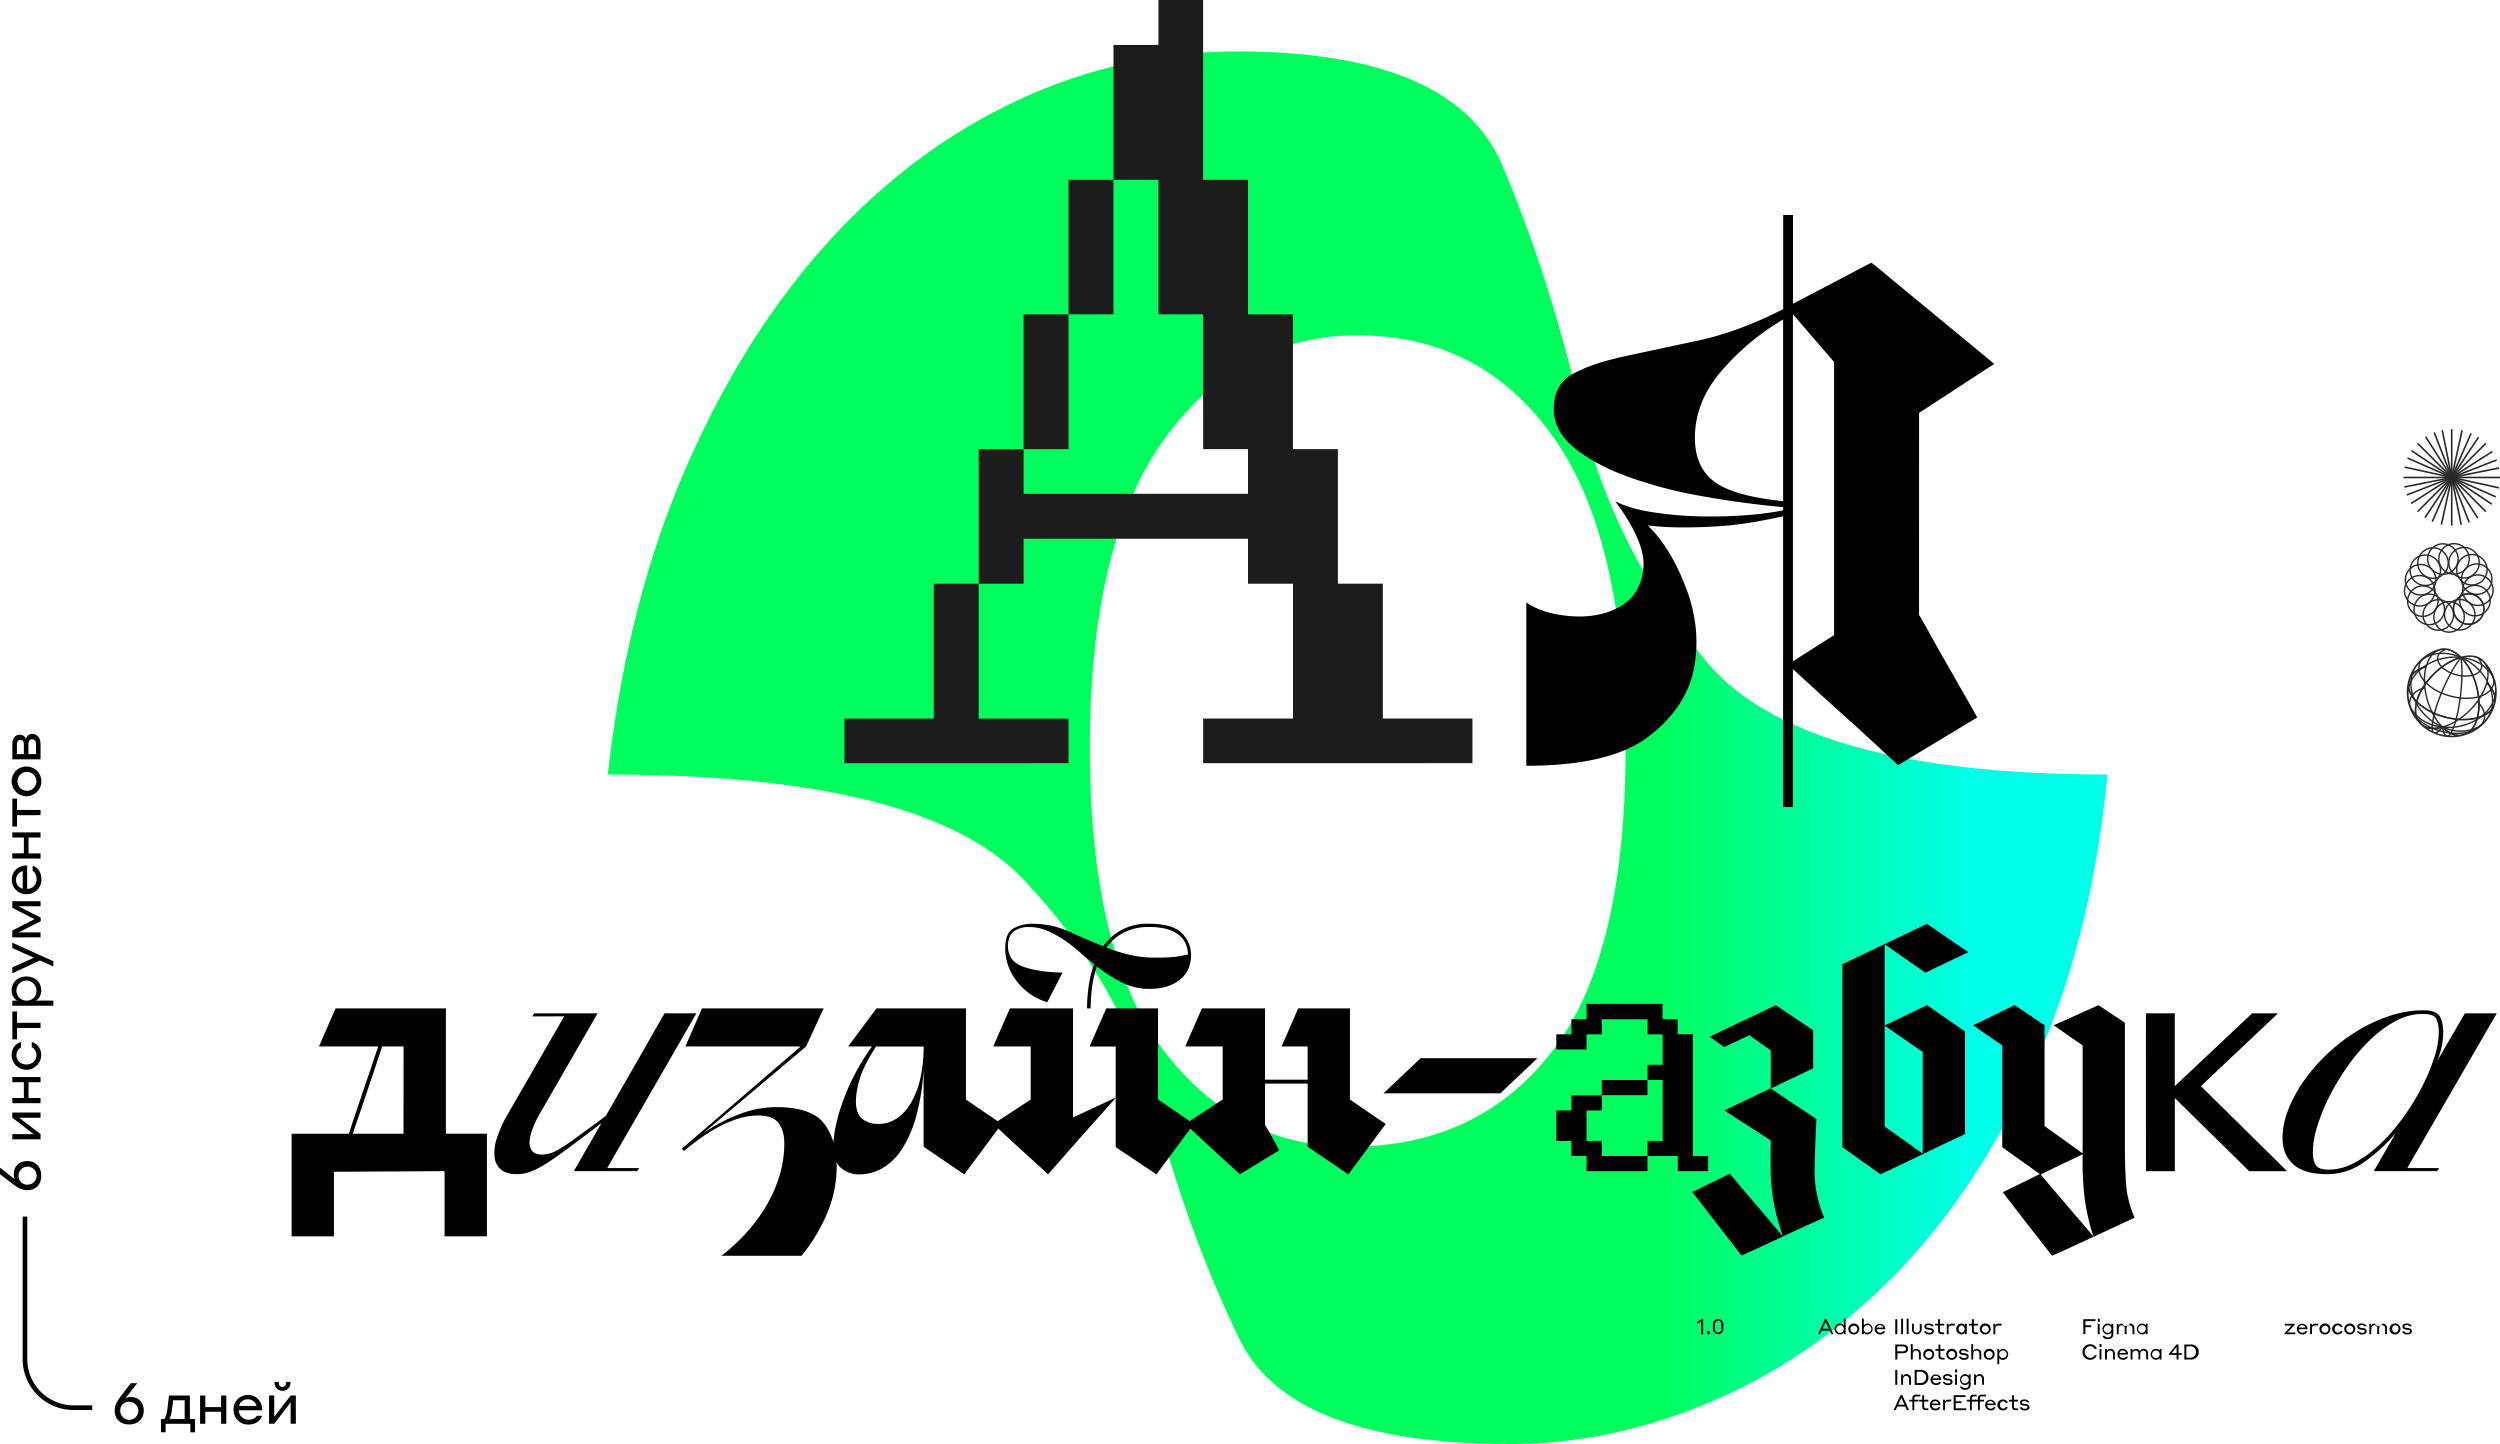 <svg id="Layer_1" data-name="Layer 1" xmlns="http://www.w3.org/2000/svg" xmlns:xlink="http://www.w3.org/1999/xlink" viewBox="0 0 1322.85 764.06"><defs><linearGradient id="linear-gradient" x1="400.27" y1="542.46" x2="1193.77" y2="542.46" gradientUnits="userSpaceOnUse"><stop offset="0.7" stop-color="#00fe5d"/><stop offset="0.91" stop-color="#00ffe9"/></linearGradient><clipPath id="clip-path" transform="translate(-78.63 -146.81)"><path id="SVGID" d="M1392.54,496.55c.31.33.74.76,1,1.11s1,1.13,1.32,1.64a26,26,0,0,1,1.74,2.75c.38.7.82,1.69,1.13,2.43.2.47.41,1.13.58,1.62a22.24,22.24,0,0,1,.77,3.2,23.74,23.74,0,0,1,.31,3.84,32.42,32.42,0,0,1-.3,3.67,16.65,16.65,0,0,1-.49,2.31,34.12,34.12,0,0,1-1.23,3.52c-.22.5-.55,1.17-.81,1.65s-.83,1.41-1.22,2a28.29,28.29,0,0,1-2.22,2.79c-.4.44-1,1-1.41,1.39s-.91.78-1.32,1.1a23.59,23.59,0,0,1-4.88,2.94c-.43.17-1,.42-1.44.58s-1.38.48-2,.64l-1.39.33c-.49.1-1.13.22-1.62.28-.75.09-1.76.16-2.51.2-.38,0-.9,0-1.28,0a23.42,23.42,0,0,1-3.33-.33c-.31-.05-.73-.13-1-.2-1.42-.35-1.42-.35-2-.54l-1-.34-1-.39c-.31-.12-.71-.31-1-.45-.62-.3-1.43-.74-2-1.08-.33-.2-.76-.47-1.08-.69a23.58,23.58,0,0,1-3.25-2.65c-.39-.38-.88-.91-1.24-1.31s-.69-.83-1-1.19-.89-1.24-1.25-1.78-.58-1-.82-1.42a18.52,18.52,0,0,1-1.14-2.43,30,30,0,0,1-1-3.09,26.21,26.21,0,0,1-.58-3.51c0-.62-.08-1.44-.08-2.06s0-1.29.07-1.83a28.48,28.48,0,0,1,.59-3.68c.16-.69.44-1.59.67-2.27.18-.52.48-1.2.69-1.72a15.59,15.59,0,0,1,1.07-2.12,28.36,28.36,0,0,1,2-3,23.41,23.41,0,0,1,2.57-2.73c.38-.35.9-.8,1.31-1.11a28,28,0,0,1,2.59-1.75c.68-.37,1.58-.88,2.3-1.18.42-.18,1-.42,1.43-.58s1.39-.47,2-.64c3.32-.9,7.24.39,11,4.09-.08,0-.09.08,0,.13a.26.26,0,0,0,.23.06c.07,0,.09-.08,0-.13C1386,493.28,1390.09,494.11,1392.54,496.55Z" style="fill:none;stroke:#292929;stroke-miterlimit:10;stroke-width:0.75px"/></clipPath></defs><path d="M733.26,174.05q114.76,0,140.28,60.22t41.8,131.07q16.27,70.88,65.89,131.07t212.54,60.22q-8.49,87.89-39,154.45t-73.68,110.53q-43.25,43.93-96.36,66.6t-107,22.67q-116.2,0-143.12-55.26T690,733.76Q672.31,667.18,619.9,611.9T400.27,556.63q9.9-89.26,40.38-160.11t75.1-120.45q44.64-49.57,100.61-75.81A272.62,272.62,0,0,1,733.26,174.05ZM797,324.25q-62.37,0-102,54.55T655.32,542.46q0,109.14,39,160.12t98.48,51q68,0,107-50.3t39-160.83q0-110.52-38.26-164.37T797,324.25Z" transform="translate(-78.63 -146.81)" style="fill:url(#linear-gradient)"/><path d="M1094.07,472.16q1.38,2.08,5.36,9.34t8.82,15.73q4.83,8.47,9.51,16.6t7.08,12.62L1083,551.69q-3.46-3.11-11.07-10.2t-16.07-14.7q-8.49-7.59-16.43-14.86l-12.1-11.07v73h-5.19V420q-6.23,1.4-14.86,2.94a172.91,172.91,0,0,1-18.16,2.25q-9.51.69-19.53.69a164.1,164.1,0,0,1-19-1q12.1,11.76,20.23,33.2T975,500.34q-4,20.93-24.21,36.31T886.27,552V465.59q9,6.23,23.86,7.27t25.58-5q10.71-6,12.45-19.71T933.29,412q7.26,3.81,19,5.71A181.87,181.87,0,0,0,976.68,420q12.63.36,24.73-.51a168.13,168.13,0,0,0,20.74-2.6v-1.73q-22.47-2.07-44.26-6.05A228.09,228.09,0,0,1,939,398.69q-17.12-6.39-27.66-15.21t-10.55-20.23q0-13.14,10.2-18.67t27-9.17q16.77-3.63,38.72-8.29t45.47-16.77V260.56h5.19v47l41.49-21.78q3.12,2.42,11.41,9.33t18.15,15l19.71,16.25q9.86,8.13,15.73,13l-39.76,25.93Zm-118.6-93.7q0,15.23,10,23T1022.15,412V315.88A129.17,129.17,0,0,0,989,343.71Q975.48,359.79,975.47,378.46Zm73.65-40.11-21.78-25.24v183.6l21.78-13.83Z" transform="translate(-78.63 -146.81)"/><path d="M147,900.54c-4.9,0-7.68-3.08-7.68-7.31,0-3.26,1.57-5.5,3.48-7.94l5-6.56h3.48L145,886.67a5.94,5.94,0,0,1,2.84-.63c4,0,6.86,2.75,6.86,7.19C154.68,897.34,151.78,900.54,147,900.54Zm0-12a4.53,4.53,0,0,0-4.75,4.71,4.78,4.78,0,1,0,4.75-4.71Z" transform="translate(-78.63 -146.81)"/><path d="M163.81,904.68v-7h1.78c.94-1.21,1.36-3.14,1.81-6.86l.64-5.59H179.1V897.7h2.72v7h-2.45v-4.5H166.26v4.5Zm12.54-16.95h-6.1l-.4,3.33c-.45,3.47-.78,5.4-1.6,6.64h8.1Z" transform="translate(-78.63 -146.81)"/><path d="M184.51,885.25h2.75v6.11h8.37v-6.11h2.75v14.93h-2.75v-6.35h-8.37v6.35h-2.75Z" transform="translate(-78.63 -146.81)"/><path d="M217.38,893.05H205a5,5,0,0,0,5.08,5c3,0,4.2-1.6,4.44-2.08h2.72c-.24,1.3-2.14,4.62-7.16,4.62a7.62,7.62,0,0,1-7.85-7.82,7.5,7.5,0,0,1,7.58-7.83C214.15,884.89,217.38,888.16,217.38,893.05Zm-12.23-2.3h9.18a4.52,4.52,0,0,0-4.56-3.5A4.47,4.47,0,0,0,205.15,890.75Z" transform="translate(-78.63 -146.81)"/><path d="M221,885.25h2.75v11.24l8.67-11.24h2.75v14.93h-2.75V888.85l-8.67,11.33H221Zm9-6.73V878h2.3v.58a4.2,4.2,0,1,1-8.4,0V878h2.3v.52a1.92,1.92,0,1,0,3.8,0Z" transform="translate(-78.63 -146.81)"/><path d="M100.45,768.91c0,4.9-3.08,7.68-7.31,7.68-3.27,0-5.5-1.57-8-3.48l-6.56-5v-3.48l8,6.26a6,6,0,0,1-.64-2.84c0-4,2.75-6.86,7.2-6.86C97.24,761.18,100.45,764.08,100.45,768.91Zm-12,0a4.54,4.54,0,0,0,4.72,4.75,4.78,4.78,0,1,0-4.72-4.75Z" transform="translate(-78.63 -146.81)"/><path d="M85.16,749.66v-2.75H96.4l-11.24-8.67v-2.75h14.92v2.75H88.75l11.33,8.67v2.75Z" transform="translate(-78.63 -146.81)"/><path d="M85.16,730.57v-2.75h6.1v-8.37h-6.1V716.7h14.92v2.75H93.74v8.37h6.34v2.75Z" transform="translate(-78.63 -146.81)"/><path d="M89.81,701a4.63,4.63,0,0,0-2.48,4.35c0,2.75,2.36,4.72,5.29,4.72s5.29-2,5.29-4.75a4.58,4.58,0,0,0-2.48-4.38v-2.71c1.06.15,5,1.75,5,7.09a7.83,7.83,0,0,1-15.65,0c0-5.4,3.89-6.88,5-7.12Z" transform="translate(-78.63 -146.81)"/><path d="M87.64,690.77v6H85.16V682h2.48v6h12.44v2.75Z" transform="translate(-78.63 -146.81)"/><path d="M106.85,676.27V679H85.16v-2.71h2.57a6.06,6.06,0,0,1-2.93-5.44c0-4,2.9-7.34,7.82-7.34s7.83,3.35,7.83,7.34a6.25,6.25,0,0,1-2.78,5.44Zm-8.94-5a5.3,5.3,0,1,0-5.29,5A5,5,0,0,0,97.91,671.31Z" transform="translate(-78.63 -146.81)"/><path d="M106.85,655.42v2.8l-7.1-3.2-14.59,6.77v-3.11l11.36-5.11-11.36-5.1v-2.84Z" transform="translate(-78.63 -146.81)"/><path d="M85.16,642.84v-3.65l11.75-6-11.75-6v-3.53h14.92v2.69H88.36l11.82,6v1.9l-11.7,5.93h11.6v2.59Z" transform="translate(-78.63 -146.81)"/><path d="M93,604.74v12.42a5,5,0,0,0,5-5.08c0-3-1.6-4.2-2.09-4.44v-2.72c1.3.24,4.63,2.15,4.63,7.16a7.63,7.63,0,0,1-7.83,7.86,7.49,7.49,0,0,1-7.82-7.58C84.8,608,88.06,604.74,93,604.74ZM90.66,617v-9.19a4.53,4.53,0,0,0-3.51,4.57A4.48,4.48,0,0,0,90.66,617Z" transform="translate(-78.63 -146.81)"/><path d="M85.16,601.08v-2.75h6.1V590h-6.1v-2.74h14.92V590H93.74v8.37h6.34v2.75Z" transform="translate(-78.63 -146.81)"/><path d="M87.64,578.18v6H85.16V569.39h2.48v6h12.44v2.75Z" transform="translate(-78.63 -146.81)"/><path d="M92.62,552.41a7.86,7.86,0,1,1-7.82,7.85A7.7,7.7,0,0,1,92.62,552.41Zm0,2.84a5,5,0,1,0,5.29,5A5,5,0,0,0,92.62,555.25Z" transform="translate(-78.63 -146.81)"/><path d="M85.16,548.6v-7.86c0-2.81,1.18-5.14,3.93-5.14a3.25,3.25,0,0,1,3.29,2.24,3.31,3.31,0,0,1,3.29-2.72c2.66,0,4.41,2.21,4.41,5.59v7.89Zm2.42-2.75h3.68v-5.11c0-1.42-.57-2.42-1.93-2.42-1.09,0-1.75.88-1.75,2.42Zm6.1,0h4v-5.17c0-1.78-.7-2.69-2.12-2.69-1,0-1.87.82-1.87,2.66Z" transform="translate(-78.63 -146.81)"/><path d="M127.44,891.67h-9.91A25.7,25.7,0,0,1,91.84,866V790.55" transform="translate(-78.63 -146.81)" style="fill:none;stroke:#000;stroke-miterlimit:10;stroke-width:2.454px"/><path d="M525.44,550.65V527h47.27V455.67h23.78V527h47.56v23.63Zm189.81,0V527h47.56V455.67H739V431.89H620.27v23.78H596.49V384.48h23.78v23.63H739V384.48H715.25V313.13H691.61V241.94H667.83V170.6h23.78V146.81h23.64v95.13H739v71.19h23.78v71.35h23.78v71.19h23.78V527h47.42v23.63Zm-95-166.17V313.13h23.78v71.35Zm23.78-71.35V241.94h23.78v71.19Z" transform="translate(-78.63 -146.81)" style="fill:#1c1c1c"/><path d="M1046.79,850.88h-4.22l-.88,1.91h-1.07l3.66-8h.86l3.67,8h-1.14Zm-.44-1-1.67-3.61-1.66,3.61Z" transform="translate(-78.63 -146.81)"/><path d="M1054.23,851.84a2.26,2.26,0,0,1-2,1.08,2.89,2.89,0,0,1,0-5.78,2.19,2.19,0,0,1,2,1.05v-3.62h1v8.22h-1Zm-1.82-3.77a2,2,0,1,0,1.84,2A1.84,1.84,0,0,0,1052.41,848.07Z" transform="translate(-78.63 -146.81)"/><path d="M1062.46,850a2.91,2.91,0,1,1-2.91-2.89A2.85,2.85,0,0,1,1062.46,850Zm-1,0a1.86,1.86,0,1,0-1.86,2A1.84,1.84,0,0,0,1061.41,850Z" transform="translate(-78.63 -146.81)"/><path d="M1064.86,852.79h-1v-8.22h1v3.64a2.25,2.25,0,0,1,2-1.07,2.9,2.9,0,0,1,0,5.78,2.32,2.32,0,0,1-2-1Zm1.84-.81a2,2,0,1,0-1.86-2A1.83,1.83,0,0,0,1066.7,852Z" transform="translate(-78.63 -146.81)"/><path d="M1076.21,850.15h-4.59a1.84,1.84,0,0,0,1.87,1.83,1.77,1.77,0,0,0,1.65-.77h1a2.52,2.52,0,0,1-2.65,1.71,2.82,2.82,0,0,1-2.9-2.89,2.81,2.81,0,1,1,5.62.12Zm-4.52-.85h3.39a1.67,1.67,0,0,0-1.69-1.29A1.64,1.64,0,0,0,1071.69,849.3Z" transform="translate(-78.63 -146.81)"/><path d="M1081.49,844.86h1.08v7.93h-1.08Z" transform="translate(-78.63 -146.81)"/><path d="M1084.6,844.57h1v8.22h-1Z" transform="translate(-78.63 -146.81)"/><path d="M1087.54,844.57h1v8.22h-1Z" transform="translate(-78.63 -146.81)"/><path d="M1090.33,850.45v-3.18h1v3a1.57,1.57,0,1,0,3.13,0v-3h1v3.18a2.59,2.59,0,0,1-5.17,0Z" transform="translate(-78.63 -146.81)"/><path d="M1098.71,850.36c-1.06-.12-1.81-.62-1.81-1.64s.92-1.61,2.27-1.61c1.87,0,2.47,1,2.65,1.52h-1.09a1.86,1.86,0,0,0-1.56-.65c-.84,0-1.26.31-1.26.71s.28.64.94.71l1.18.14c1.31.17,1.87.72,1.87,1.74s-.85,1.66-2.42,1.66a2.58,2.58,0,0,1-2.74-1.69h1.08a1.7,1.7,0,0,0,1.66.8c.94,0,1.4-.34,1.4-.77s-.24-.69-1-.78Z" transform="translate(-78.63 -146.81)"/><path d="M1107.38,852.79h-1.31c-1.28,0-1.93-.62-1.93-1.84v-2.76h-1.63v-.92h1.63v-2.41h1v2.41h2.23v.92h-2.23v2.52c0,.8.26,1.14,1.14,1.14h1.09Z" transform="translate(-78.63 -146.81)"/><path d="M1109.72,852.79h-1v-5.52h1v1a1.84,1.84,0,0,1,1.92-1.07H1113v1h-1.41c-1.42,0-1.9.45-1.9,1.43Z" transform="translate(-78.63 -146.81)"/><path d="M1118.35,851.84a2.12,2.12,0,0,1-1.95,1.08,2.9,2.9,0,0,1,0-5.78,2.11,2.11,0,0,1,1.95,1.05v-.92h1v5.52h-1Zm-1.76-3.77a2,2,0,0,0,0,3.91,2,2,0,0,0,0-3.91Z" transform="translate(-78.63 -146.81)"/><path d="M1125.34,852.79H1124c-1.28,0-1.93-.62-1.93-1.84v-2.76h-1.63v-.92h1.63v-2.41h1v2.41h2.22v.92h-2.22v2.52c0,.8.25,1.14,1.14,1.14h1.08Z" transform="translate(-78.63 -146.81)"/><path d="M1132,850a2.9,2.9,0,1,1-2.9-2.89A2.84,2.84,0,0,1,1132,850Zm-1,0a1.86,1.86,0,1,0-1.86,2A1.84,1.84,0,0,0,1131,850Z" transform="translate(-78.63 -146.81)"/><path d="M1134.42,852.79h-1v-5.52h1v1a1.85,1.85,0,0,1,1.93-1.07h1.38v1h-1.41c-1.42,0-1.9.45-1.9,1.43Z" transform="translate(-78.63 -146.81)"/><path d="M1081.48,858.25h4.12c1.75,0,2.67.83,2.67,2.29s-.92,2.34-2.67,2.34h-3v3.3h-1.08Zm1.08,1v2.61h3.07c1,0,1.52-.54,1.52-1.3s-.49-1.31-1.52-1.31Z" transform="translate(-78.63 -146.81)"/><path d="M1090.72,866.18h-1V858h1v3.72a2.12,2.12,0,0,1,1.88-1.14A2.32,2.32,0,0,1,1095,863v3.17h-1v-3a1.56,1.56,0,0,0-1.58-1.72,1.6,1.6,0,0,0-1.63,1.72Z" transform="translate(-78.63 -146.81)"/><path d="M1102.1,863.43a2.91,2.91,0,1,1-2.91-2.9A2.85,2.85,0,0,1,1102.1,863.43Zm-1,0a1.86,1.86,0,1,0-1.86,2A1.84,1.84,0,0,0,1101.05,863.43Z" transform="translate(-78.63 -146.81)"/><path d="M1107.6,866.18h-1.31c-1.28,0-1.93-.61-1.93-1.84v-2.76h-1.63v-.91h1.63v-2.42h1v2.42h2.22v.91h-2.22v2.53c0,.8.25,1.14,1.14,1.14h1.08Z" transform="translate(-78.63 -146.81)"/><path d="M1114.27,863.43a2.91,2.91,0,1,1-2.91-2.9A2.85,2.85,0,0,1,1114.27,863.43Zm-1,0a1.86,1.86,0,1,0-1.86,2A1.84,1.84,0,0,0,1113.22,863.43Z" transform="translate(-78.63 -146.81)"/><path d="M1117.13,863.76c-1.06-.12-1.81-.63-1.81-1.64s.92-1.61,2.27-1.61c1.87,0,2.47,1,2.65,1.52h-1.09a1.83,1.83,0,0,0-1.56-.65c-.84,0-1.26.3-1.26.7s.28.64.94.72c.43.06.7.08,1.18.13,1.31.17,1.87.73,1.87,1.75s-.85,1.66-2.42,1.66a2.57,2.57,0,0,1-2.74-1.7h1.08c0,.18.5.81,1.66.81.94,0,1.4-.34,1.4-.77s-.23-.7-1-.79Z" transform="translate(-78.63 -146.81)"/><path d="M1122.71,866.18h-1V858h1v3.72a2.13,2.13,0,0,1,1.88-1.14A2.32,2.32,0,0,1,1127,863v3.17h-1v-3a1.56,1.56,0,0,0-1.57-1.72,1.6,1.6,0,0,0-1.64,1.72Z" transform="translate(-78.63 -146.81)"/><path d="M1134.09,863.43a2.9,2.9,0,1,1-2.9-2.9A2.84,2.84,0,0,1,1134.09,863.43Zm-1,0a1.86,1.86,0,1,0-1.85,2A1.84,1.84,0,0,0,1133,863.43Z" transform="translate(-78.63 -146.81)"/><path d="M1136.5,868.69h-1v-8h1v1a2.23,2.23,0,0,1,2-1.09,2.9,2.9,0,0,1,0,5.79,2.3,2.3,0,0,1-2-1Zm1.83-3.31a2,2,0,1,0-1.85-2A1.84,1.84,0,0,0,1138.33,865.38Z" transform="translate(-78.63 -146.81)"/><path d="M1081.49,871.65h1.08v7.93h-1.08Z" transform="translate(-78.63 -146.81)"/><path d="M1085.6,879.58h-1v-5.52h1v1a2.08,2.08,0,0,1,1.87-1.14,2.32,2.32,0,0,1,2.36,2.47v3.17h-1v-3a1.55,1.55,0,0,0-1.57-1.72,1.59,1.59,0,0,0-1.63,1.72Z" transform="translate(-78.63 -146.81)"/><path d="M1091.76,871.65h3.12c2.55,0,4.16,1.55,4.16,4a3.81,3.81,0,0,1-4.16,4h-3.12Zm1.08,1v6h2a3,3,0,1,0,0-6Z" transform="translate(-78.63 -146.81)"/><path d="M1105.79,876.94h-4.59a1.86,1.86,0,0,0,1.88,1.84,1.79,1.79,0,0,0,1.64-.77h1a2.53,2.53,0,0,1-2.65,1.7,2.82,2.82,0,0,1-2.91-2.89,2.81,2.81,0,1,1,5.62.12Zm-4.52-.84h3.39a1.75,1.75,0,0,0-3.39,0Z" transform="translate(-78.63 -146.81)"/><path d="M1108.6,877.16c-1.06-.13-1.81-.63-1.81-1.65s.92-1.6,2.27-1.6c1.87,0,2.47,1,2.65,1.52h-1.09a1.83,1.83,0,0,0-1.56-.65c-.84,0-1.26.3-1.26.7s.28.64.94.72l1.18.13c1.31.17,1.87.73,1.87,1.74s-.85,1.67-2.41,1.67a2.59,2.59,0,0,1-2.75-1.7h1.08c.06.18.5.8,1.67.8.93,0,1.39-.33,1.39-.77s-.23-.69-1-.78Z" transform="translate(-78.63 -146.81)"/><path d="M1113.16,871.4h1.06V873h-1.06Zm0,2.66h1v5.52h-1Z" transform="translate(-78.63 -146.81)"/><path d="M1120.36,878.64a2.22,2.22,0,0,1-2,1.09,2.91,2.91,0,0,1,0-5.8,2.21,2.21,0,0,1,2,1.06v-.93h1v5.52c0,1.55-1,2.64-2.9,2.64a2.64,2.64,0,0,1-2.81-1.75h1.12a1.75,1.75,0,0,0,1.69.81c1.21,0,1.88-.63,1.88-1.7Zm-1.82-3.77a2,2,0,1,0,1.84,2A1.84,1.84,0,0,0,1118.54,874.87Z" transform="translate(-78.63 -146.81)"/><path d="M1124.21,879.58h-1v-5.52h1v1a2.1,2.1,0,0,1,1.88-1.14,2.32,2.32,0,0,1,2.35,2.47v3.17h-1v-3a1.56,1.56,0,0,0-1.58-1.72,1.59,1.59,0,0,0-1.63,1.72Z" transform="translate(-78.63 -146.81)"/><path d="M1086.79,891.07h-4.22l-.88,1.91h-1.07l3.66-8h.86l3.67,8h-1.14Zm-.44-1-1.67-3.62-1.66,3.62Z" transform="translate(-78.63 -146.81)"/><path d="M1091.55,888.38V893h-1v-4.6h-1.63v-.92h1.63v-.87c0-1.17.61-1.83,2-1.83h2.22v.91h-2.11a.92.92,0,0,0-1.06,1.06v.73h2.14v.92Z" transform="translate(-78.63 -146.81)"/><path d="M1099,893h-1.31c-1.28,0-1.93-.62-1.93-1.85v-2.75h-1.63v-.92h1.63v-2.41h1v2.41H1099v.92h-2.22v2.52c0,.8.25,1.14,1.14,1.14H1099Z" transform="translate(-78.63 -146.81)"/><path d="M1105.42,890.34h-4.59a1.85,1.85,0,0,0,1.88,1.83,1.75,1.75,0,0,0,1.64-.77h1a2.53,2.53,0,0,1-2.65,1.71,2.81,2.81,0,0,1-2.9-2.89,2.81,2.81,0,1,1,5.61.12Zm-4.52-.85h3.4a1.77,1.77,0,0,0-3.4,0Z" transform="translate(-78.63 -146.81)"/><path d="M1107.79,893h-1v-5.52h1v1a1.83,1.83,0,0,1,1.92-1.07h1.39v1h-1.41c-1.42,0-1.9.45-1.9,1.43Z" transform="translate(-78.63 -146.81)"/><path d="M1112.41,885.05h6.21v1h-5.14v2.21h3.07v1h-3.07V892h5.59v1h-6.66Z" transform="translate(-78.63 -146.81)"/><path d="M1122,888.38V893h-1v-4.6h-1.63v-.92H1121v-.87c0-1.17.61-1.83,2-1.83h1.56v.91h-1.45a.93.93,0,0,0-1.06,1.06v.73h2.15v.92Z" transform="translate(-78.63 -146.81)"/><path d="M1126.25,888.38V893h-1v-4.6h-1.63v-.92h1.63v-.87c0-1.17.61-1.83,2-1.83h2.23v.91h-2.11a.93.93,0,0,0-1.07,1.06v.73h2.15v.92Z" transform="translate(-78.63 -146.81)"/><path d="M1134.65,890.34h-4.59a1.85,1.85,0,0,0,1.88,1.83,1.76,1.76,0,0,0,1.64-.77h1a2.51,2.51,0,0,1-2.64,1.71,2.82,2.82,0,0,1-2.91-2.89,2.81,2.81,0,1,1,5.62.12Zm-4.52-.85h3.39a1.76,1.76,0,0,0-3.39,0Z" transform="translate(-78.63 -146.81)"/><path d="M1140,889.18a1.72,1.72,0,0,0-1.61-.92,2,2,0,0,0,0,3.91,1.69,1.69,0,0,0,1.62-.91h1a2.48,2.48,0,0,1-2.62,1.85,2.89,2.89,0,0,1,0-5.78,2.49,2.49,0,0,1,2.63,1.85Z" transform="translate(-78.63 -146.81)"/><path d="M1146.51,893h-1.31c-1.28,0-1.93-.62-1.93-1.85v-2.75h-1.63v-.92h1.63v-2.41h1v2.41h2.23v.92h-2.23v2.52c0,.8.26,1.14,1.14,1.14h1.09Z" transform="translate(-78.63 -146.81)"/><path d="M1149.3,890.55c-1.07-.12-1.81-.62-1.81-1.64s.91-1.61,2.26-1.61c1.87,0,2.47,1,2.65,1.52h-1.08a1.89,1.89,0,0,0-1.57-.65c-.83,0-1.26.31-1.26.71s.28.63.94.71l1.18.14c1.31.16,1.87.72,1.87,1.74s-.85,1.66-2.41,1.66a2.59,2.59,0,0,1-2.75-1.69h1.08a1.71,1.71,0,0,0,1.67.8c.93,0,1.39-.34,1.39-.77s-.23-.69-1-.78Z" transform="translate(-78.63 -146.81)"/><path d="M1181,844.86h6.43v1h-5.34v2.2h3.11v1h-3.11v3.7H1181Z" transform="translate(-78.63 -146.81)"/><path d="M1188.64,844.61h1.07v1.6h-1.07Zm0,2.66h1v5.52h-1Z" transform="translate(-78.63 -146.81)"/><path d="M1195.85,851.85a2.22,2.22,0,0,1-2,1.08,2.9,2.9,0,0,1,0-5.79,2.21,2.21,0,0,1,2,1.06v-.93h1v5.52c0,1.55-1,2.63-2.89,2.63a2.64,2.64,0,0,1-2.81-1.74h1.11a1.77,1.77,0,0,0,1.7.81c1.21,0,1.88-.63,1.88-1.7Zm-1.82-3.78a2,2,0,1,0,1.84,2A1.84,1.84,0,0,0,1194,848.07Z" transform="translate(-78.63 -146.81)"/><path d="M1199.7,852.79h-1v-5.52h1v1a2.07,2.07,0,0,1,1.85-1.14,2.25,2.25,0,0,0,4.12,0,2.32,2.32,0,0,1,2.36,2.47v3.17h-1v-3a1.53,1.53,0,0,0-1.53-1.71,1.59,1.59,0,0,0-1.61,1.71v3h-1v-3a1.53,1.53,0,0,0-1.53-1.71,1.58,1.58,0,0,0-1.61,1.71Z" transform="translate(-78.63 -146.81)"/><path d="M1214,851.84a2.12,2.12,0,0,1-2,1.08,2.9,2.9,0,0,1,0-5.78,2.1,2.1,0,0,1,2,1.05v-.92h1v5.52h-1Zm-1.76-3.77a2,2,0,1,0,1.78,2A1.82,1.82,0,0,0,1212.26,848.07Z" transform="translate(-78.63 -146.81)"/><path d="M1180.57,862.22a3.94,3.94,0,0,1,3.92-4.1,3.6,3.6,0,0,1,3.66,2.46H1187a2.76,2.76,0,0,0-2.53-1.44,3.1,3.1,0,0,0,0,6.16,2.7,2.7,0,0,0,2.55-1.45h1.11a3.55,3.55,0,0,1-3.66,2.47A3.94,3.94,0,0,1,1180.57,862.22Z" transform="translate(-78.63 -146.81)"/><path d="M1189.59,858h1.06v1.6h-1.06Zm0,2.66h1v5.51h-1Z" transform="translate(-78.63 -146.81)"/><path d="M1193.48,866.18h-1v-5.51h1v1a2.12,2.12,0,0,1,1.88-1.14,2.32,2.32,0,0,1,2.35,2.47v3.17h-1v-3a1.55,1.55,0,0,0-1.57-1.72,1.6,1.6,0,0,0-1.63,1.72Z" transform="translate(-78.63 -146.81)"/><path d="M1204.67,863.55h-4.59a1.84,1.84,0,0,0,1.87,1.83,1.77,1.77,0,0,0,1.65-.77h1a2.52,2.52,0,0,1-2.65,1.71,2.82,2.82,0,0,1-2.9-2.89,2.77,2.77,0,0,1,2.8-2.9A2.8,2.8,0,0,1,1204.67,863.55Zm-4.53-.85h3.4a1.76,1.76,0,0,0-3.4,0Z" transform="translate(-78.63 -146.81)"/><path d="M1207,866.18h-1v-5.51h1v1a2.09,2.09,0,0,1,1.86-1.14,2.19,2.19,0,0,1,2.08,1.34,2.21,2.21,0,0,1,2-1.34,2.32,2.32,0,0,1,2.35,2.47v3.17h-1v-3a1.54,1.54,0,0,0-1.53-1.72,1.59,1.59,0,0,0-1.61,1.72v3h-1v-3a1.53,1.53,0,0,0-1.53-1.72,1.6,1.6,0,0,0-1.61,1.72Z" transform="translate(-78.63 -146.81)"/><path d="M1221.36,865.23a2.16,2.16,0,0,1-2,1.09,2.9,2.9,0,0,1,0-5.79,2.15,2.15,0,0,1,2,1.05v-.91h1v5.51h-1Zm-1.77-3.76a2,2,0,1,0,1.79,2A1.82,1.82,0,0,0,1219.59,861.47Z" transform="translate(-78.63 -146.81)"/><path d="M1231.39,863.74v2.44h-1.05v-2.44h-4v-.59l3.89-4.9h1.18v4.55h1.69v.94Zm-1.05-.94v-3.3l-2.59,3.3Z" transform="translate(-78.63 -146.81)"/><path d="M1234.45,858.25h3.13a4,4,0,1,1,0,7.93h-3.13Zm1.08,1v5.94h2a2.8,2.8,0,0,0,3-3,2.77,2.77,0,0,0-3-3Z" transform="translate(-78.63 -146.81)"/><path d="M1293.19,852.79h-5.65v-.59l3.67-4h-3.58v-.9h5.16v.57l-3.73,4h4.13Z" transform="translate(-78.63 -146.81)"/><path d="M1299.6,850.15H1295a1.84,1.84,0,0,0,1.87,1.83,1.77,1.77,0,0,0,1.65-.77h1a2.52,2.52,0,0,1-2.65,1.71A2.82,2.82,0,0,1,1294,850a2.81,2.81,0,1,1,5.62.12Zm-4.52-.85h3.39a1.67,1.67,0,0,0-1.69-1.29A1.64,1.64,0,0,0,1295.08,849.3Z" transform="translate(-78.63 -146.81)"/><path d="M1302,852.79h-1v-5.52h1v1a1.84,1.84,0,0,1,1.92-1.07h1.39v1h-1.41c-1.42,0-1.9.45-1.9,1.43Z" transform="translate(-78.63 -146.81)"/><path d="M1311.75,850a2.91,2.91,0,1,1-2.91-2.89A2.85,2.85,0,0,1,1311.75,850Zm-1,0a1.86,1.86,0,1,0-1.86,2A1.84,1.84,0,0,0,1310.7,850Z" transform="translate(-78.63 -146.81)"/><path d="M1317.14,849a1.72,1.72,0,0,0-1.61-.92,2,2,0,0,0,0,3.91,1.69,1.69,0,0,0,1.62-.91h1a2.48,2.48,0,0,1-2.62,1.85,2.89,2.89,0,0,1,0-5.78,2.49,2.49,0,0,1,2.63,1.85Z" transform="translate(-78.63 -146.81)"/><path d="M1324.9,850a2.91,2.91,0,1,1-2.91-2.89A2.85,2.85,0,0,1,1324.9,850Zm-1.05,0a1.86,1.86,0,1,0-1.86,2A1.84,1.84,0,0,0,1323.85,850Z" transform="translate(-78.63 -146.81)"/><path d="M1327.76,850.36c-1.06-.12-1.81-.62-1.81-1.64s.92-1.61,2.27-1.61c1.87,0,2.47,1,2.65,1.52h-1.09a1.86,1.86,0,0,0-1.56-.65c-.84,0-1.26.31-1.26.71s.28.64.94.71l1.18.14c1.31.17,1.87.72,1.87,1.74s-.85,1.66-2.42,1.66a2.58,2.58,0,0,1-2.74-1.69h1.08a1.68,1.68,0,0,0,1.66.8c.94,0,1.4-.34,1.4-.77s-.23-.69-1-.78Z" transform="translate(-78.63 -146.81)"/><path d="M1333.34,852.79h-1v-5.52h1v1a2.09,2.09,0,0,1,1.86-1.14,2.25,2.25,0,0,0,4.12,0,2.32,2.32,0,0,1,2.36,2.47v3.17h-1v-3a1.53,1.53,0,0,0-1.53-1.71,1.59,1.59,0,0,0-1.61,1.71v3h-1v-3a1.53,1.53,0,0,0-1.53-1.71,1.59,1.59,0,0,0-1.61,1.71Z" transform="translate(-78.63 -146.81)"/><path d="M1348.82,850a2.91,2.91,0,1,1-2.9-2.89A2.84,2.84,0,0,1,1348.82,850Zm-1,0a1.84,1.84,0,0,0-1.85-2,2,2,0,0,0,0,3.91A1.84,1.84,0,0,0,1347.77,850Z" transform="translate(-78.63 -146.81)"/><path d="M1351.69,850.36c-1.06-.12-1.81-.62-1.81-1.64s.91-1.61,2.26-1.61c1.87,0,2.47,1,2.65,1.52h-1.08a1.89,1.89,0,0,0-1.57-.65c-.83,0-1.26.31-1.26.71s.28.64.94.71l1.18.14c1.31.17,1.87.72,1.87,1.74s-.85,1.66-2.41,1.66a2.59,2.59,0,0,1-2.75-1.69h1.08a1.72,1.72,0,0,0,1.67.8c.94,0,1.39-.34,1.39-.77s-.23-.69-1-.78Z" transform="translate(-78.63 -146.81)"/><path d="M979.86,852.79h-1.09v-6.7l-2,1.13v-1l2.24-1.38h.81Z" transform="translate(-78.63 -146.81)"/><path d="M981.92,851.2h1.29v1.59h-1.29Z" transform="translate(-78.63 -146.81)"/><path d="M990.55,847.62V850a2.77,2.77,0,1,1-5.54,0v-2.41a2.77,2.77,0,1,1,5.54,0Zm-1.07,2.4v-2.39c0-1.11-.57-1.92-1.7-1.92s-1.7.81-1.7,1.92V850a1.71,1.71,0,1,0,3.4,0Z" transform="translate(-78.63 -146.81)"/><path d="M232.94,746.7h30.31c1.14-3.67,2.44-7.6,3.87-11.79s2.84-8.36,4.22-12.49,2.73-8.09,4.05-11.88,2.44-7.12,3.36-10H247.4l8.79-20.15h58.38v66.3h21.7V801H313.88V766.51l-58.55.34V801H232.94Zm59.24-46.15H280.81q-1.38,4.31-3.27,10l-4,11.88q-2.07,6.2-4.22,12.49c-1.44,4.19-2.78,8.12-4.05,11.79h26.87Z" transform="translate(-78.63 -146.81)"/><path d="M360.27,684.63l1-1.61h33.55l-30.5,53a54,54,0,0,0-3.77,7.79,22.82,22.82,0,0,0-1.69,7,7.15,7.15,0,0,0,1.36,5q1.53,1.93,5.22,1.93a17,17,0,0,0,8.11-2.33,96.21,96.21,0,0,0,10.52-7l15.09-11.08L430.27,683h16.86l-47.2,81.88h16.86l-1,1.61H382.27l14.61-25.37L382,752.38q-6.27,4.67-10.68,7.71a76.25,76.25,0,0,1-7.78,4.81,29.78,29.78,0,0,1-6.11,2.49,21.26,21.26,0,0,1-5.45.72c-3.54,0-6.26-.8-8.19-2.4a9.91,9.91,0,0,1-3.45-6.59,23.63,23.63,0,0,1,1.2-10,62.35,62.35,0,0,1,5.62-12.52l30-52Z" transform="translate(-78.63 -146.81)"/><path d="M460.4,811.29q16.19-12.75,24.71-28.25t8.53-31q0-6.88-3-10.93t-10.93-4.05a35.08,35.08,0,0,0-10.59,1.72,60.16,60.16,0,0,0-10.51,4.48,89.35,89.35,0,0,0-9.73,6.11q-4.65,3.36-8.27,6.46l-1.2-1.2,62.86-54.08h-61l8.79-20.15h64.4l-9.3,20.15L450.41,746.7a86.49,86.49,0,0,1,18.77-10.07,55,55,0,0,1,20.15-4q18.94,0,25.58,9t6.45,23A64.21,64.21,0,0,1,516,789.5a90.15,90.15,0,0,1-13.26,21.79Z" transform="translate(-78.63 -146.81)"/><path d="M608.68,741.54l-19.81,26.69-21.53-14.64V712.26a116.13,116.13,0,0,1-4,25.49,61.23,61.23,0,0,1-7.66,17.39,30.56,30.56,0,0,1-10.33,9.9,24.09,24.09,0,0,1-11.8,3.19,14.47,14.47,0,0,1-10-3.53q-4-3.53-4-11.11a54.23,54.23,0,0,1,1.29-10.85,98.62,98.62,0,0,1,3.79-13.17,118.86,118.86,0,0,1,6.37-14.47A124.62,124.62,0,0,1,540,700.55H527.39l15-20.15h47.36v48.22Zm-65.27,0a17.17,17.17,0,0,0,10-3.1,25.28,25.28,0,0,0,7.58-8.61,46.71,46.71,0,0,0,4.74-13,76.22,76.22,0,0,0,1.63-16.27H542.2q-6.88,10.68-8.78,17.57a44,44,0,0,0-1.9,11.19q0,6.88,3.45,9.56A13.33,13.33,0,0,0,543.41,741.54Z" transform="translate(-78.63 -146.81)"/><path d="M604.2,700.55,613,680.4h33.41v57.69L669,727.59v-27H655.17L664,680.4h27.38v48.22l4.39,2.93c1.89,1.26,3.79,2.55,5.68,3.87l5.34,3.71c1.67,1.15,2.84,2,3.53,2.41l-19.8,26.69q-1.22-.86-4.05-2.75l-6.2-4.14-6.46-4.3q-3.09-2.07-4.82-3.28v-26l-21,23.59c-.69.81-1.72,2-3.1,3.53s-2.81,3.19-4.31,4.91-2.92,3.36-4.3,4.91-2.41,2.73-3.1,3.53c-1-1-2.84-2.73-5.43-5.08s-5.36-4.88-8.35-7.58-5.88-5.36-8.7-8-5-4.64-6.45-6L624,728.62V700.55Zm28.58-23.42A31.57,31.57,0,0,1,617,666.45a27.8,27.8,0,0,1-6.46-18.08q0-7.92,4.39-10.33a19.52,19.52,0,0,1,9.56-2.42,46.46,46.46,0,0,1,19.54,4q8.88,4.05,18.35,7.84a28.58,28.58,0,0,1,9.73-8.61,29.42,29.42,0,0,1,14.38-3.28q12.57,0,17.48,5a16,16,0,0,1,4.9,11.54q0,8.43-6,13.17T687,670.07a32.38,32.38,0,0,1-15-3.53A82.88,82.88,0,0,1,659,658.18a58.07,58.07,0,0,0-2.58,11.54,92.08,92.08,0,0,0-.69,10.68h-1.9a83.83,83.83,0,0,1,.87-11.8A54.94,54.94,0,0,1,657.58,657q-4.3-3.45-8.35-7a75.15,75.15,0,0,0-8.27-6.28,51.79,51.79,0,0,0-8.61-4.57,24,24,0,0,0-9.21-1.8,13.14,13.14,0,0,0-8,2.23q-3,2.25-3.18,7.58,0,8.45,8.35,11.28t20.58,3Zm53.91-39.78a28.07,28.07,0,0,0-13.61,3,26.27,26.27,0,0,0-9,7.84,92.28,92.28,0,0,0,12,3.78A57.87,57.87,0,0,0,690,653.53a92.52,92.52,0,0,0,10.42-.43,49,49,0,0,0,6.8-1.29,15.66,15.66,0,0,0-.77-4.56,12.2,12.2,0,0,0-2.93-4.74,16.13,16.13,0,0,0-6.2-3.7A31.94,31.94,0,0,0,686.69,637.35Z" transform="translate(-78.63 -146.81)"/><path d="M756.78,700.55l8.78-20.15h27.38v48.22c1,.69,2.47,1.67,4.31,2.93l5.6,3.87c1.89,1.33,3.7,2.56,5.42,3.71l3.62,2.41-19.81,26.69q-1.2-.86-4.13-2.84l-6.2-4.22q-3.27-2.24-6.37-4.31t-4.82-3.27V720.18H748v21.87c.45.69,1.06,1.7,1.8,3s1.49,2.67,2.24,4,1.47,2.67,2.16,3.88,1.14,2,1.37,2.5l-20.83,12.74c-1.15-1-3-2.73-5.6-5.08s-5.34-4.88-8.27-7.58-5.8-5.36-8.61-8-5-4.64-6.46-6l19.81-12.92V700.55H705.8l8.79-20.15H748v37.72h22.56V700.55Z" transform="translate(-78.63 -146.81)"/><path d="M830.32,706.75h61.82l-19.63,18.6H810.68Z" transform="translate(-78.63 -146.81)"/><path d="M966.41,766.51v-8h-16v-8h8V718.24h-8v-8h8V694.13h-8v-8H926.2v8h-8.06v8h-16v-8h8v-8h8V678h40.22v8.05h8v8h8.05V758.5h8.06v8Zm-48.27,0v-8h-8v-8h-8v-16.1h8v-8.06H926.2v8.06h-8.06v16.1h8.06v8h24.16v8Zm8.06-40.22v-8h24.16v8Z" transform="translate(-78.63 -146.81)"/><path d="M993.92,767.89q2.07,2.4,6.12,7.23t8.44,9.9q4.38,5.09,8.18,9.65T1022,801q-2.07-6-3.45-11.54a102.32,102.32,0,0,1-2.15-11.36,104.33,104.33,0,0,1-.86-12.57q-.09-6.72.08-15.16-1.38-1-4.9-3.27t-7.5-4.82l-7.4-4.83c-2.3-1.49-3.9-2.52-4.82-3.1l24.62-11.71v-20l-11.36-8.1L991,700.89l-7.75-5.51,35-16.7,19.8,13.26v20.15l-22.39,10.68c1,.68,2.67,1.8,4.91,3.35s4.62,3.16,7.15,4.83,4.93,3.24,7.23,4.73,3.9,2.58,4.82,3.27q-.69,13.09-.94,26.44a61.43,61.43,0,0,0,5.08,25.75q-2.76,1.2-9,4t-13,6l-12.92,6q-6.11,2.84-8.87,4l-26-33.59Z" transform="translate(-78.63 -146.81)"/><path d="M1098.29,678.68c.69.46,1.86,1.26,3.53,2.41s3.47,2.41,5.42,3.79,4,2.75,6,4.13,3.79,2.58,5.17,3.62v54.25q-4.14,1.89-10.77,5.08l-13.43,6.45q-6.81,3.29-12.57,6t-8,3.79c-.92-.69-2.27-1.66-4.05-2.93l-5.68-4-5.86-4.22q-2.83-2.07-4.56-3.28V657l44.78-21.36,21.87,15-22.73,10.85-21.53-15v42.89q7.06-3.27,13.35-6.38T1098.29,678.68Zm-22.39,10.85v53.39q2.07,1.55,5.08,3.61t6,4.22l5.51,4q2.49,1.81,3.53,2.5V703.48c-1.27-.92-2.9-2.07-4.91-3.45l-6-4.13q-3-2.07-5.59-3.88C1077.79,690.82,1076.59,690,1075.9,689.53Z" transform="translate(-78.63 -146.81)"/><path d="M1203,688v65.1q0,12.92.69,21.09a54.41,54.41,0,0,0,4.48,17Q1204,793,1197.74,796L1185,801.9q-6.46,3-12.14,5.6t-8.44,3.79q-2.25-2.94-6-7.75t-7.66-9.82q-3.88-5-7.32-9.47c-2.3-3-4-5.17-5-6.55.58-.34,1.69-.92,3.36-1.72l5.51-2.67c2-1,4-1.95,5.94-2.93s3.56-1.75,4.82-2.32q-1.55-1-4.39-3.1c-1.89-1.38-3.87-2.78-5.94-4.22s-4-2.81-5.77-4.13l-3.87-2.85V700c-.46-.34-1.41-1-2.84-2l-4.57-3.1q-2.42-1.63-4.65-3.27c-1.49-1.09-2.58-1.86-3.27-2.32l21.87-10.68,15.85,10.68v53.38l4.21,3,6.38,4.56,6.11,4.39c1.84,1.32,3,2.15,3.45,2.5V700l-15.33-10.67L1189,678.68Zm-16.7,113a119.22,119.22,0,0,1-4.39-18.6,154.36,154.36,0,0,1-1.29-21.87v-2.93q-1.39.69-4.48,2.16l-6.55,3.1q-3.43,1.63-6.54,3.18c-2.07,1-3.62,1.78-4.65,2.24l6,7.06q4,4.65,8.26,9.65t8.1,9.47Q1184.56,798.88,1186.29,801Z" transform="translate(-78.63 -146.81)"/><path d="M1214.12,683h15.26v38.53L1270.32,683H1284l-40.78,38.53,45.6,45h-20.07l-39.33-38.69v38.69h-15.26Z" transform="translate(-78.63 -146.81)"/><path d="M1310,768.11q-12.21,0-17.9-5.21t-5.7-13.73a41.73,41.73,0,0,1,3-15.09,71.72,71.72,0,0,1,8.35-15.41,93,93,0,0,1,12.44-14.29,94.78,94.78,0,0,1,15.49-11.88,82.18,82.18,0,0,1,17.34-8.11,56.52,56.52,0,0,1,17.82-3q6.75,0,8.67,3.05c1.29,2,1.93,5,1.93,8.83a39.53,39.53,0,0,1-3.21,14.93L1382.92,683h16.85l-47.36,81.88h16.86l-1,1.61h-33.56l11.56-20.07a90.78,90.78,0,0,1-16.94,15.49A33.26,33.26,0,0,1,1310,768.11Zm.94-2.4a28.83,28.83,0,0,0,13.85-3.78,63.11,63.11,0,0,0,13.46-9.95,100.09,100.09,0,0,0,12.09-14,125.16,125.16,0,0,0,9.77-15.89,101.78,101.78,0,0,0,6.57-15.66,44.29,44.29,0,0,0,2.4-13.16,17.18,17.18,0,0,0-1.28-7.31c-.86-1.76-3.31-2.65-7.37-2.65a30,30,0,0,0-14.17,3.78,59.76,59.76,0,0,0-13.54,10,96.59,96.59,0,0,0-11.93,14,128.82,128.82,0,0,0-9.61,16,99.41,99.41,0,0,0-6.4,15.74,46.08,46.08,0,0,0-2.33,13.24q0,4.81,1.52,7.23C1305,764.9,1307.34,765.71,1311,765.71Z" transform="translate(-78.63 -146.81)"/><line x1="1322.85" y1="252.65" x2="1271.75" y2="252.65" style="fill:none;stroke:#292929;stroke-miterlimit:10;stroke-width:0.856px"/><line x1="1297.3" y1="227.1" x2="1297.3" y2="278.2" style="fill:none;stroke:#292929;stroke-miterlimit:10;stroke-width:0.856px"/><line x1="1315.37" y1="234.58" x2="1279.24" y2="270.72" style="fill:none;stroke:#292929;stroke-miterlimit:10;stroke-width:0.856px"/><line x1="1279.24" y1="234.58" x2="1315.37" y2="270.72" style="fill:none;stroke:#292929;stroke-miterlimit:10;stroke-width:0.856px"/><line x1="1321.11" y1="243.38" x2="1273.5" y2="261.92" style="fill:none;stroke:#292929;stroke-miterlimit:10;stroke-width:0.856px"/><line x1="1288.03" y1="228.84" x2="1306.58" y2="276.46" style="fill:none;stroke:#292929;stroke-miterlimit:10;stroke-width:0.856px"/><line x1="1307.58" y1="229.26" x2="1287.02" y2="276.04" style="fill:none;stroke:#292929;stroke-miterlimit:10;stroke-width:0.856px"/><line x1="1273.91" y1="242.37" x2="1320.69" y2="262.93" style="fill:none;stroke:#292929;stroke-miterlimit:10;stroke-width:0.856px"/><line x1="1322.35" y1="247.63" x2="1272.25" y2="257.68" style="fill:none;stroke:#292929;stroke-miterlimit:10;stroke-width:0.856px"/><line x1="1292.28" y1="227.6" x2="1302.33" y2="277.7" style="fill:none;stroke:#292929;stroke-miterlimit:10;stroke-width:0.856px"/><line x1="1311.46" y1="231.38" x2="1283.14" y2="273.92" style="fill:none;stroke:#292929;stroke-miterlimit:10;stroke-width:0.856px"/><line x1="1276.04" y1="238.49" x2="1318.57" y2="266.81" style="fill:none;stroke:#292929;stroke-miterlimit:10;stroke-width:0.856px"/><line x1="1318.82" y1="238.88" x2="1275.78" y2="266.42" style="fill:none;stroke:#292929;stroke-miterlimit:10;stroke-width:0.856px"/><line x1="1283.53" y1="231.13" x2="1311.08" y2="274.17" style="fill:none;stroke:#292929;stroke-miterlimit:10;stroke-width:0.856px"/><line x1="1302.78" y1="227.7" x2="1291.83" y2="277.61" style="fill:none;stroke:#292929;stroke-miterlimit:10;stroke-width:0.856px"/><line x1="1272.35" y1="247.17" x2="1322.26" y2="258.13" style="fill:none;stroke:#292929;stroke-miterlimit:10;stroke-width:0.856px"/><circle cx="1306.27" cy="322.27" r="8.06" style="fill:none;stroke:#292929;stroke-miterlimit:10;stroke-width:0.75px"/><circle cx="1309.61" cy="317.8" r="8.06" style="fill:none;stroke:#292929;stroke-miterlimit:10;stroke-width:0.75px"/><circle cx="1311.14" cy="312.28" r="8.06" style="fill:none;stroke:#292929;stroke-miterlimit:10;stroke-width:0.75px"/><circle cx="1310.53" cy="306.46" r="8.06" style="fill:none;stroke:#292929;stroke-miterlimit:10;stroke-width:0.75px"/><circle cx="1307.95" cy="301.47" r="8.06" style="fill:none;stroke:#292929;stroke-miterlimit:10;stroke-width:0.75px"/><circle cx="1303.81" cy="297.76" r="8.06" style="fill:none;stroke:#292929;stroke-miterlimit:10;stroke-width:0.75px"/><circle cx="1298.51" cy="295.74" r="8.06" style="fill:none;stroke:#292929;stroke-miterlimit:10;stroke-width:0.75px"/><circle cx="1292.64" cy="295.81" r="8.06" style="fill:none;stroke:#292929;stroke-miterlimit:10;stroke-width:0.75px"/><circle cx="1287.4" cy="297.93" r="8.06" style="fill:none;stroke:#292929;stroke-miterlimit:10;stroke-width:0.75px"/><circle cx="1283.33" cy="301.73" r="8.06" style="fill:none;stroke:#292929;stroke-miterlimit:10;stroke-width:0.75px"/><circle cx="1280.85" cy="306.77" r="8.06" style="fill:none;stroke:#292929;stroke-miterlimit:10;stroke-width:0.75px"/><circle cx="1280.36" cy="312.61" r="8.06" style="fill:none;stroke:#292929;stroke-miterlimit:10;stroke-width:0.75px"/><circle cx="1282.01" cy="318.08" r="8.06" style="fill:none;stroke:#292929;stroke-miterlimit:10;stroke-width:0.75px"/><circle cx="1285.43" cy="322.48" r="8.06" style="fill:none;stroke:#292929;stroke-miterlimit:10;stroke-width:0.75px"/><circle cx="1290.2" cy="325.4" r="8.06" style="fill:none;stroke:#292929;stroke-miterlimit:10;stroke-width:0.75px"/><circle cx="1295.91" cy="326.42" r="8.06" style="fill:none;stroke:#292929;stroke-miterlimit:10;stroke-width:0.75px"/><circle cx="1301.57" cy="325.28" r="8.06" style="fill:none;stroke:#292929;stroke-miterlimit:10;stroke-width:0.75px"/><circle cx="1306.27" cy="322.27" r="8.06" style="fill:none;stroke:#292929;stroke-miterlimit:10;stroke-width:0.75px"/><g style="isolation:isolate"><g style="isolation:isolate"><g style="clip-path:url(#clip-path)"><g style="isolation:isolate"><path d="M1381,494.64c10.14-2.72,16.2,3.3,13.52,13.44,7.49,7.49,5.26,15.81-5,18.58,2.68-10.14-1.16-24.43-8.58-31.89C1381,494.75,1381,494.69,1381,494.64Z" transform="translate(-78.63 -146.81)" style="fill:none;stroke:#292929;stroke-miterlimit:10;stroke-width:0.75px"/><path d="M1389.56,494.66c3.8,3.8,2.67,8-2.52,9.44" transform="translate(-78.63 -146.81)" style="fill:none;stroke:#292929;stroke-miterlimit:10;stroke-width:0.75px"/><path d="M1394.41,499.49c6.47,6.47,4.55,13.66-4.29,16" transform="translate(-78.63 -146.81)" style="fill:none;stroke:#292929;stroke-miterlimit:10;stroke-width:0.75px"/><path d="M1381,494.69c12.51,1.41,20.49,10.78,17.8,20.92" transform="translate(-78.63 -146.81)" style="fill:none;stroke:#292929;stroke-miterlimit:10;stroke-width:0.75px"/><path d="M1381,494.74c11.53,5.06,18.72,17.39,16,27.54" transform="translate(-78.63 -146.81)" style="fill:none;stroke:#292929;stroke-miterlimit:10;stroke-width:0.75px"/><path d="M1380.92,494.77c7.42,7.46,11.26,21.75,8.58,31.89-10.24,2.78-24.6-1-32.09-8.53,2.68-10.14,13.12-20.63,23.28-23.42A.26.26,0,0,0,1380.92,494.77Z" transform="translate(-78.63 -146.81)" style="fill:none;stroke:#292929;stroke-miterlimit:10;stroke-width:0.75px"/><path d="M1387,504.1c-5.2,1.41-12.5-.53-16.3-4.33" transform="translate(-78.63 -146.81)" style="fill:none;stroke:#292929;stroke-miterlimit:10;stroke-width:0.75px"/><path d="M1390.12,515.54c-8.85,2.4-21.27-.9-27.74-7.37" transform="translate(-78.63 -146.81)" style="fill:none;stroke:#292929;stroke-miterlimit:10;stroke-width:0.75px"/><path d="M1380.84,494.77c1.28,7.84.14,22.44-2.55,32.58" transform="translate(-78.63 -146.81)" style="fill:none;stroke:#292929;stroke-miterlimit:10;stroke-width:0.75px"/><path d="M1380.76,494.75c-5,6.16-11.29,19.4-14,29.54" transform="translate(-78.63 -146.81)" style="fill:none;stroke:#292929;stroke-miterlimit:10;stroke-width:0.75px"/><path d="M1380.69,494.71c-10.16,2.79-20.6,13.28-23.28,23.42-7.49-7.48-5.27-15.8,5-18.58,2.68-10.14,10.91-12.36,18.35-5C1380.65,494.6,1380.64,494.66,1380.69,494.71Z" transform="translate(-78.63 -146.81)" style="fill:none;stroke:#292929;stroke-miterlimit:10;stroke-width:0.75px"/><path d="M1370.74,499.77c-3.81-3.81-2.68-8,2.52-9.44" transform="translate(-78.63 -146.81)" style="fill:none;stroke:#292929;stroke-miterlimit:10;stroke-width:0.75px"/><path d="M1362.38,508.17c-6.47-6.47-4.55-13.66,4.3-16.06" transform="translate(-78.63 -146.81)" style="fill:none;stroke:#292929;stroke-miterlimit:10;stroke-width:0.75px"/><path d="M1380.66,494.66c-12.52-1.34-24.88,5.8-27.57,15.95" transform="translate(-78.63 -146.81)" style="fill:none;stroke:#292929;stroke-miterlimit:10;stroke-width:0.75px"/><path d="M1380.67,494.61c-11.54-5-23.11-.81-25.79,9.33" transform="translate(-78.63 -146.81)" style="fill:none;stroke:#292929;stroke-miterlimit:10;stroke-width:0.75px"/><path d="M1394.47,508.08c-2.69,10.15-13.13,20.64-23.29,23.43.06,0,0,.11,0,.13,7.44,7.39,15.66,5.17,18.35-5C1399.73,523.89,1402,515.57,1394.47,508.08Z" transform="translate(-78.63 -146.81)" style="fill:none;stroke:#292929;stroke-miterlimit:10;stroke-width:0.75px"/><path d="M1389.49,518.05c6.48,6.47,4.55,13.65-4.29,16.05" transform="translate(-78.63 -146.81)" style="fill:none;stroke:#292929;stroke-miterlimit:10;stroke-width:0.75px"/><path d="M1398.78,515.61c-2.69,10.14-15,17.29-27.56,15.95" transform="translate(-78.63 -146.81)" style="fill:none;stroke:#292929;stroke-miterlimit:10;stroke-width:0.75px"/><path d="M1397,522.28c-2.69,10.14-14.25,14.32-25.8,9.33" transform="translate(-78.63 -146.81)" style="fill:none;stroke:#292929;stroke-miterlimit:10;stroke-width:0.75px"/><path d="M1389.5,526.66c-2.69,10.15-10.91,12.37-18.35,5a.28.28,0,0,1-.23-.06c-10.14,2.72-16.2-3.3-13.51-13.45C1364.9,525.62,1379.26,529.44,1389.5,526.66Z" transform="translate(-78.63 -146.81)" style="fill:none;stroke:#292929;stroke-miterlimit:10;stroke-width:0.75px"/><path d="M1385.2,534.1c-8.85,2.4-21.26-.9-27.74-7.37" transform="translate(-78.63 -146.81)" style="fill:none;stroke:#292929;stroke-miterlimit:10;stroke-width:0.75px"/><path d="M1378.29,527.35c-2.68,10.14-5.92,12.06-7.22,4.3" transform="translate(-78.63 -146.81)" style="fill:none;stroke:#292929;stroke-miterlimit:10;stroke-width:0.75px"/><path d="M1366.78,524.29c-2.69,10.14-.8,13.42,4.21,7.33" transform="translate(-78.63 -146.81)" style="fill:none;stroke:#292929;stroke-miterlimit:10;stroke-width:0.75px"/><path d="M1357.41,518.13c-2.69,10.15,3.37,16.17,13.51,13.45-.05-.05,0-.11,0-.13-7.42-7.46-11.27-21.75-8.58-31.9C1352.14,502.33,1349.92,510.65,1357.41,518.13Z" transform="translate(-78.63 -146.81)" style="fill:none;stroke:#292929;stroke-miterlimit:10;stroke-width:0.75px"/><path d="M1357.46,526.73c-6.47-6.47-4.55-13.66,4.3-16.06" transform="translate(-78.63 -146.81)" style="fill:none;stroke:#292929;stroke-miterlimit:10;stroke-width:0.75px"/><path d="M1353.09,510.61c-2.68,10.14,5.3,19.51,17.8,20.92" transform="translate(-78.63 -146.81)" style="fill:none;stroke:#292929;stroke-miterlimit:10;stroke-width:0.75px"/><path d="M1354.88,503.94c-2.69,10.14,4.5,22.48,16,27.54" transform="translate(-78.63 -146.81)" style="fill:none;stroke:#292929;stroke-miterlimit:10;stroke-width:0.75px"/></g><path d="M1392.54,496.55c.31.33.74.76,1,1.11s1,1.13,1.32,1.64a26,26,0,0,1,1.74,2.75c.38.7.82,1.69,1.13,2.43.2.47.41,1.13.58,1.62a22.24,22.24,0,0,1,.77,3.2,23.74,23.74,0,0,1,.31,3.84,32.42,32.42,0,0,1-.3,3.67,16.65,16.65,0,0,1-.49,2.31,34.12,34.12,0,0,1-1.23,3.52c-.22.5-.55,1.17-.81,1.65s-.83,1.41-1.22,2a28.29,28.29,0,0,1-2.22,2.79c-.4.44-1,1-1.41,1.39s-.91.78-1.32,1.1a23.59,23.59,0,0,1-4.88,2.94c-.43.17-1,.42-1.44.58s-1.38.48-2,.64l-1.39.33c-.49.1-1.13.22-1.62.28-.75.09-1.76.16-2.51.2-.38,0-.9,0-1.28,0a23.42,23.42,0,0,1-3.33-.33c-.31-.05-.73-.13-1-.2-1.42-.35-1.42-.35-2-.54l-1-.34-1-.39c-.31-.12-.71-.31-1-.45-.62-.3-1.43-.74-2-1.08-.33-.2-.76-.47-1.08-.69a23.58,23.58,0,0,1-3.25-2.65c-.39-.38-.88-.91-1.24-1.31s-.69-.83-1-1.19-.89-1.24-1.25-1.78-.58-1-.82-1.42a18.52,18.52,0,0,1-1.14-2.43,30,30,0,0,1-1-3.09,26.21,26.21,0,0,1-.58-3.51c0-.62-.08-1.44-.08-2.06s0-1.29.07-1.83a28.48,28.48,0,0,1,.59-3.68c.16-.69.44-1.59.67-2.27.18-.52.48-1.2.69-1.72a15.59,15.59,0,0,1,1.07-2.12,28.36,28.36,0,0,1,2-3,23.41,23.41,0,0,1,2.57-2.73c.38-.35.9-.8,1.31-1.11a28,28,0,0,1,2.59-1.75c.68-.37,1.58-.88,2.3-1.18.42-.18,1-.42,1.43-.58s1.39-.47,2-.64c3.32-.9,7.24.39,11,4.09-.08,0-.09.08,0,.13a.26.26,0,0,0,.23.06c.07,0,.09-.08,0-.13C1386,493.28,1390.09,494.11,1392.54,496.55Z" transform="translate(-78.63 -146.81)" style="fill:none;stroke:#292929;stroke-miterlimit:10;stroke-width:0.75px"/></g><path id="SVGID-2" data-name="SVGID" d="M1392.54,496.55c.31.33.74.76,1,1.11s1,1.13,1.32,1.64a26,26,0,0,1,1.74,2.75c.38.7.82,1.69,1.13,2.43.2.47.41,1.13.58,1.62a22.24,22.24,0,0,1,.77,3.2,23.74,23.74,0,0,1,.31,3.84,32.42,32.42,0,0,1-.3,3.67,16.65,16.65,0,0,1-.49,2.31,34.12,34.12,0,0,1-1.23,3.52c-.22.5-.55,1.17-.81,1.65s-.83,1.41-1.22,2a28.29,28.29,0,0,1-2.22,2.79c-.4.44-1,1-1.41,1.39s-.91.78-1.32,1.1a23.59,23.59,0,0,1-4.88,2.94c-.43.17-1,.42-1.44.58s-1.38.48-2,.64l-1.39.33c-.49.1-1.13.22-1.62.28-.75.09-1.76.16-2.51.2-.38,0-.9,0-1.28,0a23.42,23.42,0,0,1-3.33-.33c-.31-.05-.73-.13-1-.2-1.42-.35-1.42-.35-2-.54l-1-.34-1-.39c-.31-.12-.71-.31-1-.45-.62-.3-1.43-.74-2-1.08-.33-.2-.76-.47-1.08-.69a23.58,23.58,0,0,1-3.25-2.65c-.39-.38-.88-.91-1.24-1.31s-.69-.83-1-1.19-.89-1.24-1.25-1.78-.58-1-.82-1.42a18.52,18.52,0,0,1-1.14-2.43,30,30,0,0,1-1-3.09,26.21,26.21,0,0,1-.58-3.51c0-.62-.08-1.44-.08-2.06s0-1.29.07-1.83a28.48,28.48,0,0,1,.59-3.68c.16-.69.44-1.59.67-2.27.18-.52.48-1.2.69-1.72a15.59,15.59,0,0,1,1.07-2.12,28.36,28.36,0,0,1,2-3,23.41,23.41,0,0,1,2.57-2.73c.38-.35.9-.8,1.31-1.11a28,28,0,0,1,2.59-1.75c.68-.37,1.58-.88,2.3-1.18.42-.18,1-.42,1.43-.58s1.39-.47,2-.64c3.32-.9,7.24.39,11,4.09-.08,0-.09.08,0,.13a.26.26,0,0,0,.23.06c.07,0,.09-.08,0-.13C1386,493.28,1390.09,494.11,1392.54,496.55Z" transform="translate(-78.63 -146.81)" style="fill:none;stroke:#292929;stroke-miterlimit:10;stroke-width:0.75px"/></g></g></svg>